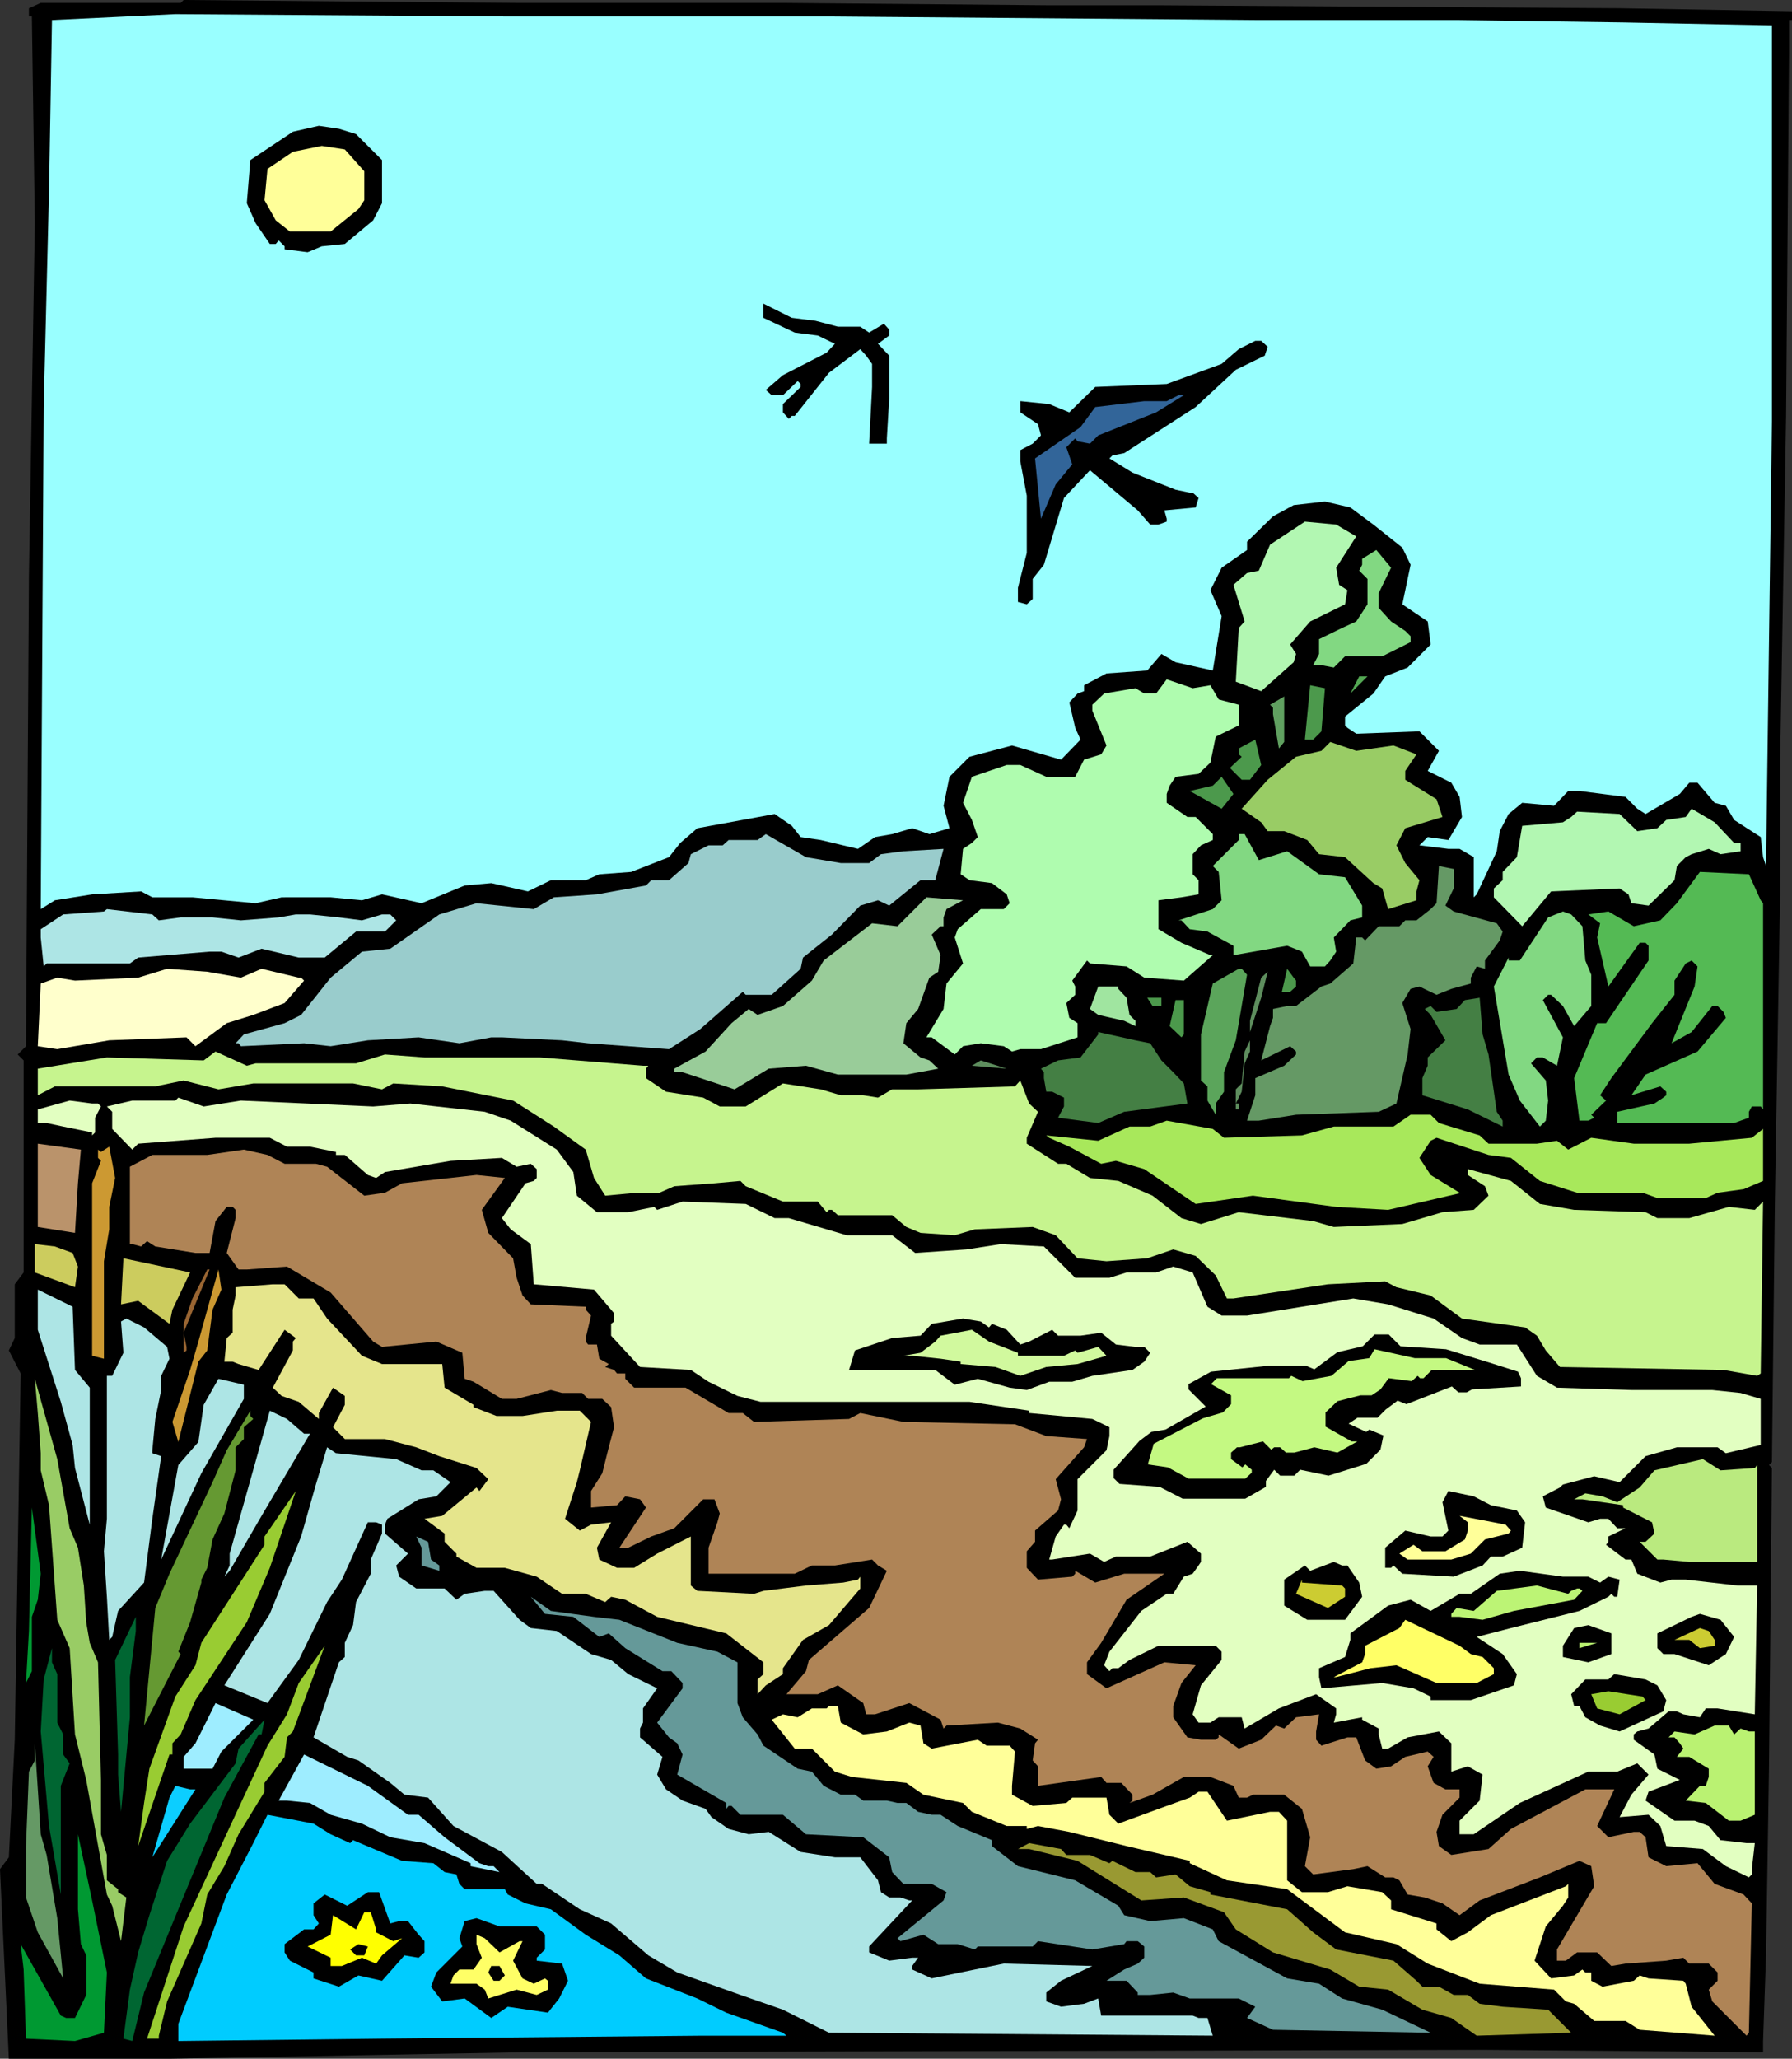 <?xml version="1.0" encoding="UTF-8" standalone="no"?>
<svg
   version="1.0"
   width="129.766mm"
   height="149.004mm"
   id="svg95"
   sodipodi:docname="Stream 16.wmf"
   xmlns:inkscape="http://www.inkscape.org/namespaces/inkscape"
   xmlns:sodipodi="http://sodipodi.sourceforge.net/DTD/sodipodi-0.dtd"
   xmlns="http://www.w3.org/2000/svg"
   xmlns:svg="http://www.w3.org/2000/svg">
  <rect width="100%" height="100%" fill="#333333" stroke="none"/>
  <sodipodi:namedview
     id="namedview95"
     pagecolor="#ffffff"
     bordercolor="#000000"
     borderopacity="0.25"
     inkscape:showpageshadow="2"
     inkscape:pageopacity="0.0"
     inkscape:pagecheckerboard="0"
     inkscape:deskcolor="#d1d1d1"
     inkscape:document-units="mm" />
  <defs
     id="defs1">
    <pattern
       id="WMFhbasepattern"
       patternUnits="userSpaceOnUse"
       width="6"
       height="6"
       x="0"
       y="0" />
  </defs>
  <path
     style="fill:#000000;fill-opacity:1;fill-rule:evenodd;stroke:none"
     d="m 186.809,0.808 h 27.472 l 72.882,0.646 h 30.704 L 443.268,2.262 490.455,3.07 V 5.494 h -0.808 v 8.565 l -0.808,99.705 -1.616,93.241 v 36.036 l -1.454,85.646 -0.808,71.264 -0.808,0.808 0.808,0.808 -0.808,82.253 -0.808,51.065 -0.808,23.432 v 3.07 l -76.114,-0.646 -262.6,0.646 -97.445,1.778 H 2.424 L 0,511.293 2.424,508.061 4.04,475.903 5.656,375.713 2.424,369.41 4.04,366.017 v -14.705 l 2.424,-3.232 V 290.066 L 4.848,288.45 7.11,286.188 7.918,157.719 9.534,61.084 8.726,4.525 H 7.918 V 2.262 L 11.15,0.808 H 49.45 L 50.258,0 141.4,0.808 Z"
     id="path1" />
  <path
     style="fill:#99ffff;fill-opacity:1;fill-rule:evenodd;stroke:none"
     d="M 227.694,4.525 343.561,5.494 h 55.106 l 45.571,0.646 40.723,0.808 V 115.219 l -1.616,121.682 -0.808,-2.424 -0.646,-5.494 -7.272,-4.686 -2.262,-3.878 -3.07,-0.808 -4.686,-5.494 h -2.262 l -2.586,3.07 -9.373,5.494 -2.262,-1.454 -3.232,-3.232 -12.605,-1.616 h -3.07 l -3.878,4.04 -8.726,-0.808 -3.717,3.07 -2.424,4.686 -0.808,5.494 -5.494,11.797 -0.808,0.808 v -10.989 l -3.878,-2.262 h -3.07 l -7.918,-0.97 2.262,-2.262 5.656,0.808 3.717,-6.302 -0.646,-5.494 -2.262,-3.878 -6.464,-3.232 3.07,-5.494 -5.333,-5.333 -17.291,0.646 -2.424,-1.616 -0.646,-0.646 v -2.424 l 7.757,-6.302 3.232,-4.686 6.141,-2.424 6.302,-6.302 -0.808,-6.302 -6.949,-4.686 2.262,-10.827 -2.262,-4.686 -7.918,-6.302 -6.302,-4.686 -6.949,-1.616 -8.565,0.97 -5.656,3.07 -7.11,6.949 v 2.262 l -6.949,4.848 -3.07,6.141 3.07,7.11 -2.424,14.867 -10.181,-2.262 -3.878,-2.262 -3.878,4.525 -11.15,0.808 -6.141,3.232 v 1.616 l -1.778,0.646 -2.262,2.424 1.616,6.949 1.454,3.232 -5.333,5.494 -13.413,-3.878 -11.635,3.07 -5.494,5.494 -1.616,7.918 1.616,6.141 -5.494,1.616 -4.686,-1.616 -5.494,1.616 -4.686,0.808 -4.686,3.232 -10.181,-2.424 -5.494,-0.808 -2.424,-3.07 -4.686,-3.232 -21.17,3.878 -4.686,4.04 -3.07,3.878 -10.342,4.04 -8.726,0.646 -3.717,1.616 h -9.534 l -6.302,3.07 -10.019,-2.262 -7.272,0.646 -11.797,4.848 -10.827,-2.424 -5.494,1.616 -8.565,-0.808 H 77.083 l -7.11,1.616 -17.291,-1.616 H 41.693 l -3.07,-1.616 -13.413,0.808 -10.181,1.616 -3.878,2.424 0.808,-137.357 1.454,-58.821 0.808,-47.025 33.774,-1.616 90.981,0.646 z"
     id="path2" />
  <path
     style="fill:#000000;fill-opacity:1;fill-rule:evenodd;stroke:none"
     d="m 97.445,36.682 7.11,7.11 v 11.797 l -2.424,4.686 -7.757,6.464 L 88.072,67.386 84.194,69.002 77.891,68.194 V 67.386 l -1.616,-1.616 -0.808,0.97 h -1.616 l -3.878,-5.656 -2.424,-5.494 0.97,-11.797 11.635,-7.757 7.11,-1.616 5.494,0.808 z"
     id="path3" />
  <path
     style="fill:#ffff99;fill-opacity:1;fill-rule:evenodd;stroke:none"
     d="m 99.707,46.863 v 7.918 l -1.616,2.424 -7.595,6.141 H 79.346 l -3.878,-3.07 -3.07,-5.494 0.808,-8.565 6.949,-4.686 7.918,-1.616 6.302,0.97 z"
     id="path4" />
  <path
     style="fill:#000000;fill-opacity:1;fill-rule:evenodd;stroke:none"
     d="m 223.169,87.747 6.141,1.616 h 6.141 l 2.424,1.616 4.04,-2.424 1.454,1.616 v 1.616 l -3.07,2.262 3.07,3.232 v 11.797 l -0.646,10.827 v 1.454 h -4.848 l 0.808,-15.513 v -6.302 l -1.616,-2.262 -1.616,-1.778 -8.565,6.464 -9.373,11.797 h -0.808 l -0.808,0.808 -1.616,-1.778 v -2.262 l 4.848,-4.686 v -0.808 l -0.808,-0.808 -4.04,3.878 h -3.07 l -1.616,-1.454 4.686,-4.04 11.958,-6.141 2.262,-2.424 -4.686,-2.262 -6.302,-0.808 -8.565,-4.04 v -3.878 l 7.757,3.878 z"
     id="path5" />
  <path
     style="fill:#000000;fill-opacity:1;fill-rule:evenodd;stroke:none"
     d="m 346.955,94.857 -0.808,2.424 -7.918,3.878 -10.989,10.181 -19.554,12.605 -3.232,0.646 -0.808,0.808 6.302,3.878 11.797,4.686 3.878,0.808 h 0.808 l 1.616,1.454 -0.808,2.586 -8.565,0.808 0.646,2.262 v 0.808 l -2.262,0.808 h -2.262 l -3.394,-3.878 -13.09,-10.989 -7.11,7.595 -5.494,18.26 -3.07,3.878 v 5.494 l -1.616,1.454 -2.424,-0.646 v -3.878 l 2.424,-9.534 v -15.675 l -1.778,-9.373 v -3.07 l 3.394,-1.778 2.262,-2.262 -0.808,-3.07 -4.848,-3.232 v -3.07 l 7.918,0.808 5.494,2.262 7.11,-6.949 19.554,-0.808 15.029,-5.494 4.686,-4.04 4.525,-2.262 h 1.616 z"
     id="path6" />
  <path
     style="fill:#326599;fill-opacity:1;fill-rule:evenodd;stroke:none"
     d="m 316.412,112.795 -15.837,6.302 -2.262,2.262 -3.394,-0.646 -0.646,-0.808 -2.424,2.424 1.616,4.686 -4.525,5.494 -4.04,9.373 -1.616,-16.483 12.443,-8.565 4.04,-5.494 13.413,-1.616 h 6.141 l 3.232,-1.616 h 1.454 z"
     id="path7" />
  <path
     style="fill:#b2f7b2;fill-opacity:1;fill-rule:evenodd;stroke:none"
     d="m 371.195,146.73 -5.494,8.565 0.808,4.686 2.262,1.454 -0.646,3.878 -9.534,4.686 -5.494,6.302 1.616,2.586 -0.646,2.262 -8.888,7.918 -6.949,-2.586 0.808,-14.705 1.616,-1.778 -3.07,-10.019 3.717,-3.232 3.232,-0.646 3.07,-7.11 9.534,-6.302 8.565,0.808 z"
     id="path8" />
  <path
     style="fill:#82d882;fill-opacity:1;fill-rule:evenodd;stroke:none"
     d="m 377.336,162.243 v 4.04 l 3.394,3.717 3.878,2.586 1.454,1.454 v 1.616 l -7.757,3.878 h -10.181 l -3.07,3.07 -3.394,-0.646 h -2.262 l 1.616,-3.07 v -4.04 l 6.302,-3.07 3.878,-1.778 3.07,-4.686 v -6.949 l -2.262,-2.262 0.808,-1.616 v -1.616 l 3.878,-2.424 4.04,4.848 z"
     id="path9" />
  <path
     style="fill:#54a854;fill-opacity:1;fill-rule:evenodd;stroke:none"
     d="m 369.579,189.715 2.424,-4.686 h 2.262 z"
     id="path10" />
  <path
     style="fill:#affcaf;fill-opacity:1;fill-rule:evenodd;stroke:none"
     d="m 331.28,187.452 2.262,3.878 5.494,1.454 v 5.656 l -6.302,3.07 -1.454,7.11 -3.232,3.07 -6.302,0.808 -1.616,2.424 -0.808,2.262 v 2.424 l 5.656,3.878 h 2.262 l 4.686,4.686 v 1.616 l -3.232,1.454 -2.262,2.424 v 5.494 l 1.616,1.616 v 3.878 l -4.686,0.808 -6.302,0.808 v 7.918 l 6.302,3.717 7.918,3.394 h 0.646 l -7.918,6.949 -10.827,-0.808 -4.848,-3.07 -10.019,-0.808 -0.808,-0.808 -4.04,5.494 0.808,1.616 v 2.262 l -2.424,2.262 0.808,4.04 2.262,1.454 v 3.878 l -10.019,3.232 h -5.656 l -2.262,0.646 -2.262,-1.454 -6.302,-0.808 -4.848,0.808 -2.262,2.262 -6.302,-4.686 h -1.454 l 4.686,-7.757 0.808,-6.949 4.525,-5.494 -2.262,-7.11 0.808,-2.262 6.302,-5.494 h 6.302 l 1.616,-1.616 -0.808,-2.424 -4.04,-3.07 -6.141,-0.808 -2.424,-1.616 0.646,-6.949 2.424,-1.616 1.616,-1.616 -1.616,-4.686 -2.424,-4.686 2.424,-7.11 9.534,-3.232 h 3.717 l 7.11,3.232 h 7.918 l 2.424,-4.686 4.686,-1.454 1.454,-2.424 -3.878,-9.534 v -1.616 l 3.232,-3.07 8.565,-1.454 2.424,1.454 h 3.232 l 2.909,-3.878 7.11,2.424 z"
     id="path11" />
  <path
     style="fill:#4c994c;fill-opacity:1;fill-rule:evenodd;stroke:none"
     d="m 361.66,200.057 -2.262,2.262 h -2.262 l 1.454,-14.867 4.04,0.808 z"
     id="path12" />
  <path
     style="fill:#60a060;fill-opacity:1;fill-rule:evenodd;stroke:none"
     d="m 350.025,204.743 -1.616,-9.373 v -1.778 l -0.808,-0.808 3.878,-2.262 v 12.443 z"
     id="path13" />
  <path
     style="fill:#4c994c;fill-opacity:1;fill-rule:evenodd;stroke:none"
     d="m 342.107,213.308 h -2.262 l -3.232,-3.232 3.232,-3.07 -0.808,-0.646 v -1.616 l 4.525,-2.424 1.616,6.949 z"
     id="path14" />
  <path
     style="fill:#99cc65;fill-opacity:1;fill-rule:evenodd;stroke:none"
     d="m 381.376,203.935 6.302,2.424 -3.07,4.525 v 2.424 l 8.565,5.333 1.616,4.848 -10.181,3.07 -2.424,4.686 2.424,4.848 3.878,4.686 -0.808,3.07 v 2.424 l -7.757,2.424 -1.616,-5.656 -2.424,-1.454 -7.757,-7.11 -7.11,-0.808 -3.232,-3.878 -6.302,-2.424 h -4.525 l -1.778,-2.424 -5.333,-3.717 7.11,-7.918 7.757,-6.302 6.949,-1.616 2.424,-2.424 7.11,2.424 z"
     id="path15" />
  <path
     style="fill:#4c994c;fill-opacity:1;fill-rule:evenodd;stroke:none"
     d="m 334.35,221.226 -8.726,-4.848 6.302,-1.454 2.424,-2.424 3.232,4.686 z"
     id="path16" />
  <path
     style="fill:#b2f7b2;fill-opacity:1;fill-rule:evenodd;stroke:none"
     d="m 474.619,230.599 h 1.778 v 2.262 l -5.494,0.808 -3.232,-1.454 -4.686,1.454 -1.616,0.808 -2.424,2.424 -0.646,3.878 -7.11,6.949 -4.686,-0.646 -0.808,-2.424 -2.424,-1.616 -18.746,0.808 -7.918,9.534 -7.757,-7.918 v -2.424 l 2.424,-2.262 V 238.517 l 3.878,-4.04 1.454,-8.565 11.15,-0.97 2.262,-1.454 1.616,-1.454 11.635,0.646 4.848,4.686 5.494,-0.808 2.424,-2.262 5.333,-0.808 1.616,-2.262 6.302,3.717 z"
     id="path17" />
  <path
     style="fill:#99cccc;fill-opacity:1;fill-rule:evenodd;stroke:none"
     d="m 230.118,236.093 h 7.757 l 3.232,-2.424 6.141,-0.808 10.989,-0.646 -2.262,8.565 h -4.04 l -8.565,6.949 -3.07,-1.454 -4.848,1.454 -7.757,7.918 -7.918,6.302 -0.646,3.07 -7.918,7.11 h -7.11 l -0.808,-0.808 -11.635,10.181 -8.565,5.494 -22.139,-1.616 -7.11,-0.808 -16.483,-0.808 h -2.909 l -8.726,1.616 -11.15,-1.616 -13.898,0.808 -10.181,1.616 -7.272,-0.808 -17.291,0.808 -0.646,-0.808 h -0.808 l 2.262,-2.424 11.15,-3.07 4.525,-2.262 8.08,-10.181 8.565,-7.11 7.757,-0.808 13.413,-9.373 10.181,-3.07 15.675,1.616 5.494,-3.232 11.797,-0.808 13.413,-2.424 1.454,-1.454 h 4.848 l 5.333,-4.686 0.646,-2.424 4.848,-2.424 h 3.878 l 1.616,-1.454 h 7.918 l 2.262,-1.616 10.989,6.302 z"
     id="path18" />
  <path
     style="fill:#82d882;fill-opacity:1;fill-rule:evenodd;stroke:none"
     d="m 344.531,235.285 7.757,-2.424 8.726,6.302 7.11,0.808 4.686,7.757 v 3.232 l -3.232,0.808 -4.525,4.686 0.646,3.878 -1.616,2.424 -1.454,1.616 h -4.04 l -2.262,-4.04 -4.04,-1.616 -14.706,2.586 v -2.586 l -7.11,-3.878 -4.848,-0.646 -2.262,-2.424 h -0.808 l 9.373,-3.07 2.424,-2.424 -0.808,-7.757 -1.616,-1.616 7.11,-7.11 v -1.616 h 1.616 z"
     id="path19" />
  <path
     style="fill:#659965;fill-opacity:1;fill-rule:evenodd;stroke:none"
     d="m 397.859,243.042 -2.262,4.686 2.262,1.616 11.797,3.232 1.616,2.262 -0.808,2.424 -4.04,5.494 v 2.262 l -2.262,-0.646 -1.616,3.07 v 1.616 l -5.333,1.454 -4.04,1.616 -4.686,-2.262 -2.424,0.646 -2.262,3.878 2.262,7.11 -0.808,6.949 -3.07,13.413 -4.848,2.262 -22.624,0.808 -10.181,1.616 h -3.232 l 2.262,-6.949 v -4.686 l 7.918,-3.394 3.232,-3.07 v -0.808 l -1.616,-1.454 -7.918,3.878 2.424,-9.373 0.808,-2.262 v -2.424 l 3.878,-0.808 h 2.424 l 6.949,-5.333 2.424,-0.808 6.302,-5.494 0.808,-7.11 h 1.616 l 0.808,0.808 3.717,-3.878 h 5.656 l 1.616,-1.616 h 3.07 l 3.878,-3.07 1.616,-1.616 0.646,-10.181 4.04,0.808 z"
     id="path20" />
  <path
     style="fill:#54ba54;fill-opacity:1;fill-rule:evenodd;stroke:none"
     d="m 481.891,246.274 0.646,0.808 v 56.397 l -0.646,-0.808 h -2.424 l -0.808,1.454 v 1.616 l -4.04,1.454 H 442.622 v -3.07 l 10.181,-2.262 2.424,-1.616 0.808,-0.646 v -0.97 l -1.616,-1.454 -7.918,2.424 3.878,-5.656 14.221,-6.302 7.757,-9.211 -0.646,-1.616 -1.616,-1.616 h -1.454 l -5.656,7.11 -5.494,3.07 6.302,-15.513 0.808,-5.494 -1.616,-1.616 -1.616,0.808 -3.07,4.686 v 3.878 l -6.141,7.757 -11.15,15.029 -3.07,4.686 1.616,1.454 -4.04,3.878 0.808,0.808 -1.616,0.808 h -2.424 l -1.454,-11.635 6.302,-15.029 h 2.424 l 11.635,-17.129 v -4.04 l -0.808,-0.808 h -1.616 l -8.565,11.958 -3.07,-13.413 0.808,-3.878 -3.232,-2.424 5.494,-0.808 6.949,4.04 7.272,-1.616 4.525,-4.686 6.302,-8.565 13.413,0.646 z"
     id="path21" />
  <path
     style="fill:#99cc99;fill-opacity:1;fill-rule:evenodd;stroke:none"
     d="m 259.045,248.698 -0.808,2.262 v 2.424 h -0.808 l -2.424,2.262 2.424,5.656 -0.646,4.525 -2.424,1.616 -3.07,8.565 -3.232,3.878 -0.808,5.494 4.686,3.878 2.424,0.808 2.424,2.262 -8.726,1.616 h -18.746 l -8.726,-2.424 -10.181,0.808 -9.373,5.656 -14.221,-4.686 h -2.262 v -0.97 l 8.565,-4.686 7.11,-7.757 4.686,-3.878 2.424,1.616 6.949,-2.424 7.918,-6.949 3.232,-5.494 13.251,-10.181 6.949,0.808 7.918,-7.918 10.019,0.808 z"
     id="path22" />
  <path
     style="fill:#ade5e5;fill-opacity:1;fill-rule:evenodd;stroke:none"
     d="m 43.47,251.768 5.979,-0.808 h 8.726 l 7.757,0.808 10.342,-0.808 4.686,-0.808 h 3.878 l 7.918,0.808 6.302,0.808 5.494,-1.616 h 2.262 l 1.616,1.616 -3.07,3.07 h -7.918 l -8.565,7.11 h -7.11 l -10.181,-2.424 -6.302,2.424 -4.686,-1.616 h -3.232 l -19.554,1.616 -2.262,1.616 H 12.766 l -0.808,0.808 -0.808,-7.918 v -2.262 l 6.141,-4.04 11.15,-0.808 0.808,-0.646 12.443,1.454 z"
     id="path23" />
  <path
     style="fill:#82d882;fill-opacity:1;fill-rule:evenodd;stroke:none"
     d="m 433.088,253.384 0.808,9.373 1.616,3.878 v 8.565 l -4.686,5.494 -3.07,-5.494 -3.232,-3.07 h -0.808 l -1.454,1.454 5.494,10.181 -1.616,7.757 -3.878,-2.262 h -1.616 l -1.616,1.616 4.04,4.686 0.646,5.494 -0.646,5.494 -1.616,1.616 -5.494,-7.11 -3.07,-7.11 -4.04,-24.078 4.04,-7.918 v 0.808 h 3.07 l 7.757,-11.797 4.04,-1.616 2.262,0.808 z"
     id="path24" />
  <path
     style="fill:#ffffcc;fill-opacity:1;fill-rule:evenodd;stroke:none"
     d="m 65.933,267.443 5.656,-2.424 10.181,2.424 h 0.646 l 0.808,0.808 -5.333,6.141 -8.565,3.232 -7.272,2.262 -8.565,6.302 -2.424,-2.424 -21.17,0.808 -14.221,2.424 -5.333,-0.808 0.808,-17.129 4.525,-1.616 4.848,0.808 17.291,-0.808 7.918,-2.424 10.989,0.808 z"
     id="path25" />
  <path
     style="fill:#5ba55b;fill-opacity:1;fill-rule:evenodd;stroke:none"
     d="m 341.299,266.635 -3.07,17.937 -3.232,8.726 v 5.333 l -2.262,3.232 v 3.07 l -2.262,-3.878 v -3.878 l -1.778,-1.616 v -12.605 l 3.232,-13.897 7.11,-4.04 h 0.808 z"
     id="path26" />
  <path
     style="fill:#4c994c;fill-opacity:1;fill-rule:evenodd;stroke:none"
     d="m 354.712,268.251 v 1.616 l -1.616,1.454 h -2.262 l 1.454,-6.302 1.778,2.424 z"
     id="path27" />
  <path
     style="fill:#5e8e5e;fill-opacity:1;fill-rule:evenodd;stroke:none"
     d="m 342.107,282.31 v 5.333 l -1.454,3.232 -0.808,7.757 -1.616,3.232 h 0.808 v 1.616 h -0.808 v -5.494 l 1.616,-1.616 0.808,-8.726 1.454,-3.07 v -5.333 l 3.07,-11.797 1.778,-1.616 -1.778,7.11 z"
     id="path28" />
  <path
     style="fill:#a0e5a0;fill-opacity:1;fill-rule:evenodd;stroke:none"
     d="m 306.07,270.513 2.262,2.424 0.808,4.686 1.616,1.616 v 1.454 l -3.07,-1.454 -7.11,-1.616 -2.262,-1.616 2.262,-6.141 h 5.494 z"
     id="path29" />
  <path
     style="fill:#4c994c;fill-opacity:1;fill-rule:evenodd;stroke:none"
     d="m 317.867,275.199 h -2.424 l -1.454,-2.262 h 3.878 z"
     id="path30" />
  <path
     style="fill:#447f44;fill-opacity:1;fill-rule:evenodd;stroke:none"
     d="m 407.393,288.45 2.262,15.675 1.616,2.424 v 1.616 l -9.534,-4.686 -12.443,-3.878 v -4.686 l 1.454,-3.394 v -2.262 l 4.848,-4.686 -4.04,-6.949 -1.616,-1.616 1.616,-0.808 1.616,1.616 5.494,-0.808 2.262,-2.424 4.04,-0.646 0.808,10.019 z"
     id="path31" />
  <path
     style="fill:#4c994c;fill-opacity:1;fill-rule:evenodd;stroke:none"
     d="m 324.008,282.956 -0.646,0.808 -3.232,-3.07 1.616,-7.11 h 2.262 z"
     id="path32" />
  <path
     style="fill:#447f44;fill-opacity:1;fill-rule:evenodd;stroke:none"
     d="m 314.796,285.38 3.07,4.686 3.232,3.232 2.909,3.07 0.97,5.494 -17.291,2.262 -7.11,3.07 -10.989,-1.454 1.616,-3.07 V 300.247 l -3.232,-1.616 h -1.616 l -0.646,-3.717 v -1.616 l -0.808,-0.97 4.686,-2.262 6.141,-0.808 4.848,-6.302 v -0.646 l 10.181,2.262 z"
     id="path33" />
  <path
     style="fill:#c6f48e;fill-opacity:1;fill-rule:evenodd;stroke:none"
     d="M 69.973,290.874 H 97.445 l 7.918,-2.424 10.827,0.808 h 31.512 l 28.28,2.262 h 1.454 l -0.646,0.808 v 2.586 l 5.494,3.717 10.181,1.616 4.525,2.424 h 7.11 l 10.181,-6.302 10.342,1.616 5.494,1.616 h 6.141 l 4.04,0.646 3.878,-2.262 h 7.11 l 26.502,-0.808 1.454,-1.616 2.424,6.302 2.424,2.262 -3.07,7.11 v 1.616 l 8.565,5.494 h 2.262 l 6.464,3.878 7.757,0.808 9.373,4.04 7.918,6.141 5.333,1.616 10.342,-3.232 20.362,2.424 5.656,1.616 18.746,-0.808 10.989,-3.232 8.565,-0.646 4.04,-3.878 -0.97,-2.586 -4.686,-3.07 v -1.616 l 11.797,3.232 7.918,6.302 9.373,1.616 19.554,0.646 3.232,1.616 h 8.726 l 10.827,-3.07 7.11,0.808 2.262,-2.262 -0.646,47.025 -0.97,0.646 -9.211,-1.616 -44.763,-0.808 -3.878,-4.525 -2.424,-4.04 -3.232,-2.262 -17.291,-2.424 -8.565,-6.302 -9.373,-2.262 -3.07,-1.616 -15.675,0.808 -25.856,3.878 h -1.778 l -3.07,-6.302 -5.494,-5.333 -6.141,-1.778 -7.11,2.424 -11.15,0.808 -7.918,-0.808 -5.979,-6.302 -6.302,-2.262 -15.837,0.646 -5.494,1.616 -9.373,-0.646 -3.878,-1.616 -3.878,-3.232 h -14.867 l -1.616,-1.454 h -0.808 l -0.646,0.646 -2.424,-2.909 h -9.534 l -10.181,-4.202 -1.454,-1.454 -7.11,0.646 -10.989,0.808 -4.04,1.778 h -6.141 l -8.726,0.808 -3.07,-4.848 -2.262,-7.757 -8.726,-6.302 -11.15,-7.11 -19.392,-3.878 -13.413,-0.808 -3.07,1.616 -7.918,-1.616 H 69.326 l -9.534,1.616 -9.534,-2.424 -7.757,1.616 H 15.029 l -4.686,2.424 v -7.272 l 18.907,-3.07 26.502,0.808 3.232,-2.424 8.565,3.878 z"
     id="path34" />
  <path
     style="fill:#5e8e5e;fill-opacity:1;fill-rule:evenodd;stroke:none"
     d="m 265.993,291.521 2.424,-1.454 7.11,2.262 z"
     id="path35" />
  <path
     style="fill:#e2ffc1;fill-opacity:1;fill-rule:evenodd;stroke:none"
     d="m 65.933,301.055 36.198,1.616 10.181,-0.808 20.362,2.262 7.11,2.424 12.605,7.918 4.525,6.141 0.97,6.464 5.494,4.525 h 8.565 l 7.11,-1.454 0.808,0.808 6.949,-2.262 17.291,0.646 7.918,3.878 h 3.878 l 15.837,4.686 h 12.443 l 6.302,4.848 14.059,-0.97 9.373,-1.454 11.797,0.646 8.565,8.565 h 9.373 l 4.686,-1.454 h 8.08 l 4.686,-1.616 5.333,1.616 4.04,9.373 3.878,2.424 h 6.949 l 29.088,-4.686 9.534,1.616 12.443,3.878 7.757,5.333 4.848,1.778 h 10.181 l 5.494,8.565 5.494,3.232 20.362,0.646 h 22.139 l 7.757,0.808 5.494,1.616 v 12.605 l -9.534,2.262 -2.262,-1.616 h -11.15 l -8.565,2.424 -5.494,5.494 -1.616,1.616 -6.949,-1.616 -8.565,2.262 -0.808,0.808 -4.686,2.424 0.808,3.07 11.635,4.04 3.232,-0.97 h 2.262 l 2.424,2.586 h 2.262 l -4.686,2.262 v 1.454 l -0.646,0.808 5.333,4.04 h 1.616 l 1.616,3.878 6.302,2.424 3.07,-0.808 h 3.878 l 14.221,1.616 h 5.333 l -0.646,35.228 -10.181,-1.616 h -3.232 l -1.616,2.424 -4.525,-0.808 -1.778,-0.808 h -2.262 l -5.494,4.686 -3.07,0.808 -0.97,0.808 v 1.454 l 5.656,4.04 0.808,3.878 6.141,3.07 -8.565,3.232 -0.808,2.424 7.918,5.494 h 5.494 l 3.878,1.454 3.232,3.878 7.11,0.808 h 2.262 l -0.808,7.11 v 1.454 l -0.808,0.808 -6.302,-3.07 -6.302,-4.686 -10.019,-0.808 -1.616,-5.494 -3.232,-3.07 -7.918,0.646 3.232,-6.141 4.686,-5.494 -3.07,-3.07 -5.494,2.262 h -7.918 l -18.746,8.565 -12.605,8.565 h -3.878 v -3.717 l 5.494,-5.494 0.808,-7.11 -4.04,-2.262 -4.525,1.454 v -7.757 l -3.394,-3.232 -8.565,1.616 -5.333,3.07 h -1.616 l -0.97,-3.878 v -1.616 l -4.525,-2.424 v -0.646 l -7.757,1.454 0.646,-2.262 v -1.616 l -5.494,-3.878 -10.181,3.878 -9.373,5.494 -0.808,-3.07 h -6.302 l -2.262,1.454 h -3.232 l -1.616,-2.262 2.262,-7.918 5.656,-6.949 v -2.262 l -1.616,-1.616 h -15.675 l -7.918,3.878 -3.07,2.262 h -1.616 l -0.808,0.808 -1.454,-1.616 1.454,-3.717 8.726,-11.15 6.949,-4.686 h 1.778 l 2.909,-4.686 2.424,-0.808 1.616,-2.262 0.646,-0.97 v -2.262 l -3.717,-3.232 -10.181,4.04 h -9.373 l -3.232,1.454 -3.878,-2.262 -10.342,1.616 h -0.808 l 1.778,-6.302 2.262,-3.232 h 0.646 l 0.808,0.97 2.262,-4.848 v -8.565 l 7.918,-7.918 0.808,-3.878 v -2.424 l -4.686,-2.262 -17.291,-1.616 v -0.646 L 265.347,383.469 h -57.206 l -6.302,-1.616 -7.918,-3.878 -4.848,-3.232 -13.898,-0.808 -7.918,-8.565 v -3.232 l 0.808,-0.646 v -2.262 l -5.494,-6.464 -16.483,-1.454 -0.808,-10.989 -5.494,-4.04 -2.424,-3.07 6.464,-9.534 2.262,-0.646 0.808,-0.808 v -2.424 l -1.616,-1.454 -3.878,0.808 -4.04,-2.424 -14.059,0.808 -17.938,3.07 -2.424,1.616 -2.262,-0.808 -6.302,-5.494 h -2.424 v -0.808 l -7.11,-1.454 h -6.302 l -4.686,-2.424 H 58.984 l -21.17,1.616 -1.616,1.616 -5.494,-5.656 v -4.686 l -1.454,-1.454 6.949,-1.616 h 11.797 l 0.808,-0.808 6.949,2.424 z"
     id="path36" />
  <path
     style="fill:#e2ffc1;fill-opacity:1;fill-rule:evenodd;stroke:none"
     d="m 26.826,301.863 0.808,0.808 -1.616,3.07 v 4.04 l -0.808,0.808 v -0.808 l -7.918,-1.616 -4.525,-0.97 h -2.424 v -3.717 l 8.726,-2.424 6.141,0.808 z"
     id="path37" />
  <path
     style="fill:#a8e85b;fill-opacity:1;fill-rule:evenodd;stroke:none"
     d="m 393.819,307.196 11.15,3.394 2.424,2.262 h 13.251 l 5.494,-0.808 3.07,2.424 6.302,-3.232 11.635,1.616 h 15.19 l 17.13,-1.616 3.07,-2.424 v 14.221 l -5.333,2.262 -7.11,0.97 -3.232,1.454 h -13.251 l -4.04,-1.454 h -17.938 l -10.181,-3.232 -7.918,-6.302 -6.141,-0.808 -14.221,-4.686 -1.616,0.808 -3.07,4.686 3.07,4.686 7.918,4.848 h 0.646 l -20.2,4.686 -14.221,-0.808 -22.786,-3.07 -15.675,2.262 -14.059,-9.534 -7.757,-2.262 -4.04,0.808 -8.726,-4.686 -5.494,-2.424 -0.808,-0.646 14.221,1.454 8.565,-3.878 h 5.656 l 4.525,-1.616 12.605,2.262 3.07,2.424 21.331,-0.646 8.726,-2.424 h 16.322 l 4.686,-3.232 h 5.494 z"
     id="path38" />
  <path
     style="fill:#ba936b;fill-opacity:1;fill-rule:evenodd;stroke:none"
     d="m 21.331,323.679 -0.808,13.574 -10.181,-1.616 v -22.785 l 11.797,1.616 z"
     id="path39" />
  <path
     style="fill:#cc9932;fill-opacity:1;fill-rule:evenodd;stroke:none"
     d="m 29.896,330.142 v 6.141 l -1.454,8.726 v 26.663 l -3.232,-0.808 v -47.186 l 2.424,-6.141 -0.808,-0.808 v -2.262 l 0.808,0.646 2.262,-1.454 1.616,8.565 z"
     id="path40" />
  <path
     style="fill:#af8456;fill-opacity:1;fill-rule:evenodd;stroke:none"
     d="m 77.891,318.346 h 8.565 l 3.07,0.808 10.181,7.918 5.656,-0.808 4.686,-2.586 20.362,-2.262 7.757,0.808 -6.302,8.726 1.778,6.302 6.787,6.949 0.97,5.333 1.616,4.848 2.262,2.424 15.029,0.646 v 0.808 l 1.454,1.616 -1.454,6.141 v 0.97 l 0.646,0.808 h 2.424 l 0.646,3.878 2.586,1.454 -0.97,0.808 2.424,0.808 0.808,0.97 h 2.262 v 1.454 l 2.424,2.424 h 14.059 l 11.797,6.949 h 3.878 l 3.07,2.424 26.018,-0.808 3.07,-1.616 11.797,2.424 30.542,0.646 8.565,3.232 11.15,0.808 -0.808,2.262 -7.757,8.726 1.454,5.494 -0.808,3.07 -6.302,5.494 v 3.07 l -2.262,2.586 v 4.525 l 3.07,3.232 9.373,-0.808 0.808,-0.808 v -0.808 l 5.494,3.232 7.918,-2.424 h 10.989 l -10.342,7.11 -6.949,11.797 -3.878,5.333 v 3.232 l 5.333,3.878 15.837,-7.11 8.565,0.808 -3.878,4.848 -2.262,6.302 v 3.07 l 3.878,5.494 3.717,0.646 h 4.04 l 0.808,-0.646 v -0.808 l 5.494,3.878 6.141,-2.424 4.04,-3.878 2.262,0.808 3.232,-3.07 6.302,-0.808 -0.808,4.686 v 2.262 l 1.454,1.616 7.11,-2.262 h 2.424 l 2.424,6.302 3.07,2.262 4.04,-0.646 3.878,-2.586 6.141,-1.454 1.616,1.454 -1.616,2.586 1.616,4.525 3.232,1.778 h 3.878 v 2.262 l -4.686,4.686 -1.616,4.686 0.646,3.878 3.394,2.424 10.181,-1.616 6.141,-5.494 20.362,-10.827 h 7.918 l -4.686,10.019 3.07,3.07 6.949,-1.454 h 1.616 l 1.616,1.454 0.808,5.494 4.848,2.424 8.565,-0.808 4.686,5.656 7.918,2.909 2.262,2.424 -0.808,35.39 -0.646,0.808 -9.373,-9.373 -0.97,-3.232 2.424,-2.424 v -2.262 l -2.424,-2.424 h -5.333 l -1.616,-1.616 -4.686,0.808 -11.15,0.808 -3.878,0.646 -3.878,-3.717 h -5.494 l -3.07,2.262 h -2.424 v -3.07 l 10.181,-17.291 -0.808,-5.494 -3.232,-1.454 -10.827,4.525 -16.483,6.302 -5.494,4.04 -4.686,-3.232 -4.848,-1.616 -4.686,-0.808 -2.262,-3.878 -1.616,-0.808 h -2.262 l -4.848,-3.07 -3.878,0.808 -10.989,1.454 -2.262,-2.262 1.454,-7.918 -2.262,-7.757 -4.848,-3.878 h -8.565 l -1.616,0.808 h -2.262 l -1.454,-3.232 -6.302,-2.424 h -7.272 l -8.565,4.848 -6.302,2.262 0.808,-0.646 v -1.616 l -3.07,-3.232 h -4.04 l -1.454,-1.616 -17.291,2.424 v -5.333 l -1.454,-1.616 0.646,-4.686 0.808,-0.97 -4.848,-3.07 -6.141,-1.616 -14.059,0.808 -0.808,0.808 -0.808,-2.424 -8.565,-4.525 -9.373,3.07 h -2.424 l -0.808,-3.07 -6.949,-4.848 -5.494,2.424 h -8.565 l 5.333,-6.302 0.808,-3.07 16.483,-14.221 4.848,-10.181 -2.424,-1.454 -1.616,-1.616 -10.181,1.616 h -6.302 l -4.686,2.262 h -23.594 v -7.11 l 2.424,-6.949 0.646,-2.424 -1.454,-3.878 h -3.07 l -7.918,7.918 -6.302,2.262 -6.302,3.07 h -2.424 l 7.272,-10.989 -1.616,-2.262 -4.04,-0.808 -2.262,2.424 -7.11,0.646 v -4.525 l 3.07,-4.848 1.778,-7.11 1.454,-5.494 -0.808,-5.494 -2.424,-2.262 h -3.878 l -1.616,-1.616 h -5.494 l -3.07,-0.808 -9.373,2.424 h -4.04 l -7.757,-4.686 -2.424,-0.808 -0.646,-7.11 -7.11,-3.07 -14.867,1.454 -2.424,-1.454 -11.635,-13.413 -11.958,-7.11 -10.989,0.808 h -2.262 l -3.232,-4.525 2.424,-9.534 v -2.262 l -0.808,-0.808 H 62.054 l -3.07,3.878 -1.616,8.726 H 53.49 l -10.989,-1.778 -2.262,-1.454 -1.616,1.454 -2.424,-0.646 H 35.552 v -21.169 l 6.141,-3.232 h 15.029 l 10.019,-1.454 6.464,1.454 z"
     id="path41" />
  <path
     style="fill:#ffffff;fill-opacity:1;fill-rule:evenodd;stroke:none"
     d="m 396.404,318.346 3.07,1.454 z"
     id="path42" />
  <path
     style="fill:#cccc5e;fill-opacity:1;fill-rule:evenodd;stroke:none"
     d="m 19.877,342.747 1.454,3.717 -0.808,5.656 -10.989,-4.04 v -7.757 l 5.494,0.646 z"
     id="path43" />
  <path
     style="fill:#cccc5e;fill-opacity:1;fill-rule:evenodd;stroke:none"
     d="m 47.187,358.26 -0.808,3.878 -8.565,-6.302 -4.686,0.97 0.646,-12.605 18.261,3.878 z"
     id="path44" />
  <path
     style="fill:#996532;fill-opacity:1;fill-rule:evenodd;stroke:none"
     d="m 50.258,364.563 0.808,3.878 v 0.97 l -0.808,0.646 v -7.918 l 2.424,-6.949 4.04,-7.918 h 0.646 z"
     id="path45" />
  <path
     style="fill:#cc9932;fill-opacity:1;fill-rule:evenodd;stroke:none"
     d="m 58.176,358.26 -1.454,11.15 -2.424,3.07 -5.494,21.977 -1.616,-5.494 4.848,-14.221 2.262,-7.757 5.494,-19.715 0.808,5.494 z"
     id="path46" />
  <path
     style="fill:#e5e58c;fill-opacity:1;fill-rule:evenodd;stroke:none"
     d="m 81.77,355.19 h 4.04 l 3.717,5.494 9.534,10.181 5.494,2.262 h 16.483 l 0.646,6.464 7.918,4.686 v 0.646 l 6.302,2.424 h 7.11 l 9.373,-1.454 h 6.302 l 3.07,3.07 -3.07,13.251 -0.808,3.232 -3.232,10.019 4.04,3.232 3.07,-1.616 5.494,-0.646 -3.878,6.949 0.646,3.232 4.848,2.262 h 4.686 l 6.302,-3.878 9.211,-4.686 v 13.413 l 1.778,1.454 15.514,0.808 2.586,-0.808 11.635,-1.454 10.181,-0.808 4.04,-0.808 0.646,-0.808 v 3.232 l -8.565,10.019 -7.11,4.04 -5.494,7.757 v 1.616 l -4.686,3.07 -2.262,2.424 v -4.04 l 1.616,-1.454 v -3.232 l -10.181,-7.918 -18.907,-4.525 -8.726,-4.686 -3.878,-0.808 -1.616,1.454 -5.333,-2.262 h -6.464 l -6.949,-4.686 -8.726,-2.424 h -7.757 l -5.494,-3.07 v -0.808 l -3.232,-3.232 v -2.262 l -5.494,-4.04 4.848,-0.808 9.373,-7.757 0.808,0.97 2.424,-3.232 -3.232,-3.07 -10.181,-3.232 -6.302,-2.424 -8.565,-2.262 H 94.374 l -3.232,-3.232 3.232,-6.141 v -2.424 l -3.232,-2.262 -3.878,6.949 v 1.616 l -5.494,-4.686 -4.686,-1.616 -2.424,-2.262 5.494,-10.181 v -2.424 l 0.808,-0.97 -3.07,-2.262 -7.11,10.989 -5.494,-1.616 -1.616,-0.646 h -2.262 l 0.646,-6.464 1.616,-1.454 v -6.302 l 0.808,-3.878 v -2.262 l 10.181,-0.808 h 3.232 z"
     id="path47" />
  <path
     style="fill:#ade5e5;fill-opacity:1;fill-rule:evenodd;stroke:none"
     d="m 20.523,374.743 4.04,4.848 v 37.49 l -4.04,-15.513 -0.646,-6.302 -3.232,-11.797 -6.302,-19.715 v -10.989 l 9.534,4.686 z"
     id="path48" />
  <path
     style="fill:#ade5e5;fill-opacity:1;fill-rule:evenodd;stroke:none"
     d="m 45.733,368.441 0.646,3.232 -2.262,4.686 v 3.878 l -1.616,7.918 -0.808,8.565 v 0.808 l 2.424,0.808 -2.424,17.129 -2.262,17.452 -7.11,7.757 -1.616,7.11 -0.808,0.808 -0.646,-11.797 -0.808,-12.443 0.808,-8.888 v -39.106 h 1.454 l 3.07,-6.302 -0.646,-8.565 1.454,-0.808 4.848,2.424 z"
     id="path49" />
  <path
     style="fill:#000000;fill-opacity:1;fill-rule:evenodd;stroke:none"
     d="m 270.68,363.108 0.808,-0.97 4.04,1.616 3.717,4.04 2.424,-0.808 6.302,-3.232 1.616,1.616 h 6.141 l 5.656,-0.808 4.04,3.232 5.333,0.646 h 2.424 l 1.616,1.616 -1.616,2.424 -3.232,2.262 -10.989,1.616 -5.494,1.616 h -6.302 l -6.141,2.262 -4.686,-0.646 -8.726,-2.424 -6.302,1.616 -5.333,-4.04 h -23.594 l 1.616,-5.333 10.181,-3.394 7.757,-0.646 3.07,-3.232 8.565,-1.454 4.848,0.808 z"
     id="path50" />
  <path
     style="fill:#d1f99e;fill-opacity:1;fill-rule:evenodd;stroke:none"
     d="m 278.598,370.057 v 0.808 h 12.605 l 3.07,-1.454 0.646,0.646 5.656,-1.616 2.262,2.424 -7.918,2.262 -8.565,0.808 -7.11,2.424 -6.787,-2.424 -9.534,-0.808 v -0.646 l -5.494,-0.808 -7.757,-0.808 h -2.424 l 4.686,-0.808 4.04,-3.07 1.454,-1.616 8.565,-1.616 4.686,3.232 z"
     id="path51" />
  <path
     style="fill:#000000;fill-opacity:1;fill-rule:evenodd;stroke:none"
     d="m 383.315,368.279 12.443,0.808 12.605,3.878 7.11,2.262 0.808,1.778 v 2.262 l -13.413,0.808 -1.454,0.808 h -2.262 l -1.778,-1.616 -12.443,4.848 -2.424,-0.97 -3.232,2.424 -2.262,2.262 h -5.494 l -2.424,1.616 4.848,2.262 0.808,-0.646 3.878,1.616 -0.808,3.878 -3.878,3.878 -10.342,3.232 -7.757,-1.616 -1.616,1.616 h -3.878 l -1.616,-1.616 -2.262,3.07 v 1.616 l -5.656,3.232 h -17.13 l -6.302,-3.232 -10.989,-0.808 -1.616,-1.616 v -2.262 l 7.11,-7.918 3.232,-2.424 3.878,-0.646 10.989,-6.302 -4.686,-4.686 v -1.454 l 6.141,-3.394 15.675,-1.616 h 10.342 l 2.262,0.97 6.302,-4.686 6.949,-1.616 3.232,-3.232 h 3.878 z"
     id="path52" />
  <path
     style="fill:#99cc65;fill-opacity:1;fill-rule:evenodd;stroke:none"
     d="m 19.069,418.051 2.262,5.333 1.616,10.342 0.646,10.019 0.97,5.656 2.262,5.333 0.808,32.158 v 14.867 l 1.616,5.656 v 6.949 l 3.07,2.424 0.808,-0.808 -0.808,0.808 v 0.808 l 2.262,1.454 -1.454,11.958 -2.424,-9.696 -1.454,-3.07 -3.232,-17.937 -2.424,-13.413 -3.07,-12.443 -1.454,-23.593 -3.394,-7.757 -2.262,-31.35 -2.262,-9.534 v -4.686 l -0.808,-10.989 -0.808,-9.373 6.141,21.977 z"
     id="path53" />
  <path
     style="fill:#ade5e5;fill-opacity:1;fill-rule:evenodd;stroke:none"
     d="m 66.741,382.661 -11.635,20.361 -10.989,23.593 4.686,-25.855 5.494,-6.302 1.454,-10.181 4.04,-7.11 6.949,1.616 z"
     id="path54" />
  <path
     style="fill:#c4f982;fill-opacity:1;fill-rule:evenodd;stroke:none"
     d="m 395.758,371.511 7.918,3.232 h -11.797 l -2.262,2.262 h -0.97 l -0.646,-0.646 -1.616,1.454 -6.302,-0.808 -2.262,3.07 -2.424,1.616 h -3.07 l -6.302,1.616 -3.232,3.07 v 3.878 l 7.11,4.04 h 1.616 l -5.494,3.07 -6.302,-1.454 -5.494,1.454 h -2.262 l -1.616,-1.454 h -1.616 l -0.808,0.646 -2.262,-2.262 -6.302,1.616 h -0.808 l -1.616,1.454 v 1.778 l 3.07,2.262 0.808,-0.808 1.778,1.454 v 0.808 l -1.778,1.616 h -15.514 l -5.656,-3.07 -5.494,-0.808 1.616,-5.656 13.413,-6.949 5.494,-1.616 2.262,-2.262 v -2.424 l -5.494,-3.07 1.616,-1.616 h 19.715 l 0.646,-0.646 3.07,1.454 7.918,-1.454 4.686,-4.04 5.656,-0.808 1.454,-2.424 10.989,2.424 z"
     id="path55" />
  <path
     style="fill:#659932;fill-opacity:1;fill-rule:evenodd;stroke:none"
     d="m 69.326,388.156 -2.586,2.262 V 393.65 l -2.262,2.262 v 6.302 l -3.07,11.797 -3.232,7.11 -1.454,7.757 -1.616,3.232 v 0.808 l -3.07,10.827 -3.232,8.08 0.646,0.646 -10.019,19.553 3.07,-32.158 3.878,-9.373 11.797,-25.048 3.878,-8.726 6.464,-10.827 v 1.454 z"
     id="path56" />
  <path
     style="fill:#ade5e5;fill-opacity:1;fill-rule:evenodd;stroke:none"
     d="m 83.224,392.196 h 1.616 l -13.251,22.462 -8.726,15.029 -1.454,1.616 1.454,-3.07 v -3.232 l 10.989,-39.106 4.686,2.262 z"
     id="path57" />
  <path
     style="fill:#ade5e5;fill-opacity:1;fill-rule:evenodd;stroke:none"
     d="m 108.433,399.144 6.949,3.07 h 3.232 l 4.686,3.232 -3.878,3.878 -4.848,0.808 -8.565,5.333 -0.646,1.616 v 2.424 l 6.302,5.494 -3.232,3.232 0.808,3.07 4.686,3.232 h 7.757 l 3.232,3.07 2.262,-1.616 5.494,-0.808 h 2.424 l 7.11,7.918 3.07,2.262 7.11,0.808 9.373,6.302 5.494,1.616 4.686,3.878 7.918,3.878 -3.878,5.494 v 3.878 l -0.808,1.616 v 2.424 l 6.141,5.333 -1.454,4.848 2.424,4.04 4.525,3.07 6.302,2.262 1.616,2.262 4.686,3.232 5.494,1.454 5.494,-0.646 8.726,5.494 9.373,1.454 h 6.949 l 4.848,6.302 0.808,3.232 2.262,1.454 h 3.07 l 2.424,0.808 h 0.808 l -11.797,12.605 v 1.616 l 5.494,2.262 6.302,-0.808 h 1.616 l -1.616,2.262 v 0.97 l 5.333,2.424 19.715,-4.04 24.24,0.646 -8.565,4.04 -4.04,3.232 v 2.424 l 4.04,1.454 6.302,-0.808 3.878,-1.454 0.808,4.686 h 25.048 l 1.616,0.646 h 2.424 l 1.454,4.848 -105.04,-0.808 -12.605,-6.302 -11.635,-4.04 -17.291,-6.141 -7.918,-4.686 -10.181,-8.726 -8.565,-3.878 -10.342,-6.949 h -1.454 l -9.534,-8.726 -13.251,-7.11 -6.949,-7.757 -6.464,-0.808 -3.878,-3.232 -8.726,-6.141 -3.07,-0.97 -9.211,-5.333 6.949,-20.523 1.616,-1.454 v -3.878 l 2.262,-4.848 0.808,-6.302 4.04,-7.757 v -3.878 l 3.07,-7.11 v -2.424 l -1.616,-0.646 h -2.262 l -7.11,15.675 -4.04,6.141 -7.757,15.836 -8.565,11.797 -11.797,-4.848 12.443,-19.553 8.565,-21.169 4.04,-14.221 3.07,-10.181 2.424,1.616 z"
     id="path58" />
  <path
     style="fill:#baea7f;fill-opacity:1;fill-rule:evenodd;stroke:none"
     d="m 480.275,401.568 0.646,-0.808 v 26.502 h -18.584 l -7.11,-0.646 h -1.616 l -4.848,-4.848 h 1.616 l 2.424,-2.262 -0.646,-3.07 -7.918,-4.04 v -0.646 l -11.15,-1.616 h -2.262 l 3.07,-1.616 4.686,0.808 4.04,1.616 6.141,-4.04 4.04,-4.686 13.251,-3.07 4.848,3.07 z"
     id="path59" />
  <path
     style="fill:#99cc32;fill-opacity:1;fill-rule:evenodd;stroke:none"
     d="m 67.549,443.745 -14.059,21.331 -4.04,9.373 -2.262,2.424 v 3.07 h -0.808 l -8.565,25.048 1.616,-11.797 1.454,-9.373 7.11,-19.715 5.494,-8.565 1.616,-6.141 17.291,-26.825 v -2.262 l 8.565,-12.443 -7.11,21.008 z"
     id="path60" />
  <path
     style="fill:#000000;fill-opacity:1;fill-rule:evenodd;stroke:none"
     d="m 408.04,411.749 7.11,1.454 2.262,3.232 -0.808,6.949 -5.333,2.424 h -3.232 l -2.262,2.424 -7.918,3.07 -14.059,-0.808 -2.424,-2.262 -0.646,0.646 h -1.616 v -5.494 l 5.494,-4.686 6.949,1.616 h 3.232 l 1.616,-1.616 -1.616,-7.757 1.616,-3.07 6.949,1.454 z"
     id="path61" />
  <path
     style="fill:#009932;fill-opacity:1;fill-rule:evenodd;stroke:none"
     d="m 10.342,437.604 -1.616,4.686 v 14.867 l -1.616,3.232 0.808,-14.221 0.808,-33.774 2.424,18.099 z"
     id="path62" />
  <path
     style="fill:#ffff99;fill-opacity:1;fill-rule:evenodd;stroke:none"
     d="m 412.08,417.082 1.454,1.616 -0.646,0.808 -6.464,1.616 -3.878,3.878 -5.333,1.616 h -11.958 l -2.262,-1.616 3.878,-2.424 2.424,1.778 h 6.302 l 5.333,-3.232 0.808,-2.424 v -2.262 l -2.262,-1.778 9.373,1.778 z"
     id="path63" />
  <path
     style="fill:#659999;fill-opacity:1;fill-rule:evenodd;stroke:none"
     d="m 117.968,426.616 2.262,1.616 v 1.454 l -4.848,-1.454 v -4.848 l -1.454,-3.07 3.232,1.454 z"
     id="path64" />
  <path
     style="fill:#000000;fill-opacity:1;fill-rule:evenodd;stroke:none"
     d="m 368.771,428.232 3.232,4.686 0.808,3.878 -4.686,6.302 H 357.782 l -6.302,-3.878 v -7.11 l 5.656,-3.878 1.454,1.454 6.464,-2.424 2.262,0.97 z"
     id="path65" />
  <path
     style="fill:#000000;fill-opacity:1;fill-rule:evenodd;stroke:none"
     d="m 434.704,431.302 3.232,1.616 2.262,-1.616 3.07,0.808 -0.646,4.686 h -0.808 l -0.808,-0.808 -0.808,0.808 -7.918,3.878 -18.746,4.686 -9.373,2.424 7.11,4.686 3.878,5.494 -0.808,3.07 -11.797,4.04 h -10.989 v -0.97 l -4.686,-2.262 -8.565,-1.454 -16.645,1.454 -0.646,-3.07 v -2.424 l 7.11,-3.07 1.454,-4.686 v -1.778 l 10.342,-7.595 6.141,-1.616 5.494,3.07 7.918,-4.686 h 3.07 l 7.918,-5.494 5.494,-0.808 11.797,1.616 z"
     id="path66" />
  <path
     style="fill:#cccc32;fill-opacity:1;fill-rule:evenodd;stroke:none"
     d="m 367.316,433.726 0.808,0.808 v 2.262 l -4.686,3.07 -8.726,-3.878 1.616,-3.878 v 0.808 z"
     id="path67" />
  <path
     style="fill:#bcf475;fill-opacity:1;fill-rule:evenodd;stroke:none"
     d="m 430.017,435.18 1.616,-0.646 h 0.646 l 0.808,0.646 -2.262,2.424 -16.483,3.07 -8.565,2.424 -6.302,-0.808 h -2.262 v -0.808 l 1.454,-1.616 4.686,0.808 6.302,-5.494 10.989,-1.454 8.565,2.262 z"
     id="path68" />
  <path
     style="fill:#659999;fill-opacity:1;fill-rule:evenodd;stroke:none"
     d="m 162.569,442.291 6.949,0.808 15.837,6.302 10.989,2.424 5.494,2.909 v 11.15 l 1.454,3.878 4.04,4.686 1.616,3.07 9.373,6.302 3.878,0.808 3.232,3.878 4.686,2.424 h 3.878 l 2.262,1.616 h 6.464 l 2.909,0.646 h 2.424 l 3.232,2.424 3.717,0.808 h 2.424 l 4.686,3.07 9.373,3.878 v 1.616 l 7.11,5.494 15.675,3.878 11.797,6.949 1.616,2.586 7.11,1.616 9.211,-0.808 7.918,3.07 1.616,3.232 18.746,10.181 8.726,1.454 6.302,4.04 10.989,3.07 13.251,6.302 -43.147,-0.808 -7.11,-3.232 2.262,-3.07 -4.525,-2.262 h -13.413 l -4.525,-1.616 -6.302,0.646 h -3.394 v -0.646 l -3.07,-3.232 h -5.494 l 4.848,-3.07 3.717,-1.616 1.778,-1.616 v -3.07 l -1.778,-1.454 h -3.07 l -0.646,0.808 -8.726,1.454 -14.867,-2.262 -1.454,1.454 H 267.609 l -0.808,0.808 -4.686,-1.454 h -5.333 l -4.04,-2.586 -6.302,1.778 -0.808,-0.808 12.605,-10.342 0.808,-2.262 -4.04,-2.262 h -7.757 l -3.07,-3.232 -0.808,-4.04 -7.11,-5.494 -15.675,-0.808 -6.302,-5.333 h -11.635 l -2.424,-2.424 h -0.808 l -0.646,0.808 v -1.616 l -13.413,-7.757 1.454,-5.494 -1.454,-3.07 -2.262,-1.616 -3.232,-4.04 6.949,-9.373 v -1.454 l -3.07,-3.232 H 181.315 l -10.181,-6.302 -4.525,-4.04 -2.586,0.97 -7.11,-5.494 -7.757,-0.808 -3.878,-4.686 5.494,3.878 z"
     id="path69" />
  <path
     style="fill:#000000;fill-opacity:1;fill-rule:evenodd;stroke:none"
     d="m 474.619,447.785 -2.262,4.686 -4.686,3.07 -9.373,-3.07 h -3.07 l -1.616,-1.616 v -4.04 l 9.373,-4.525 2.262,-0.808 5.656,1.616 z"
     id="path70" />
  <path
     style="fill:#006632;fill-opacity:1;fill-rule:evenodd;stroke:none"
     d="m 35.552,458.774 v 10.989 l -2.424,25.856 -0.808,-10.181 v -5.494 l -0.808,-25.855 5.656,-11.797 v 3.878 z"
     id="path71" />
  <path
     style="fill:#ffff66;fill-opacity:1;fill-rule:evenodd;stroke:none"
     d="m 402.545,452.471 3.232,0.808 3.07,3.07 v 1.616 l -4.686,2.424 h -10.989 l -10.989,-4.848 -7.11,0.808 -9.373,2.424 h -0.646 l 7.757,-4.04 0.808,-2.262 v -2.262 l 9.373,-4.848 1.616,-2.262 14.867,7.11 z"
     id="path72" />
  <path
     style="fill:#000000;fill-opacity:1;fill-rule:evenodd;stroke:none"
     d="m 441.006,452.471 -6.302,2.262 -6.949,-1.454 v -3.07 l 3.07,-4.848 3.878,-0.808 6.302,2.262 z"
     id="path73" />
  <path
     style="fill:#cccc32;fill-opacity:1;fill-rule:evenodd;stroke:none"
     d="m 469.286,448.593 v 1.616 l -4.04,0.646 -2.909,-2.262 h -4.04 l 6.949,-3.232 2.424,0.808 z"
     id="path74" />
  <path
     style="fill:#baf272;fill-opacity:1;fill-rule:evenodd;stroke:none"
     d="m 432.28,450.855 v -1.454 h 4.848 z"
     id="path75" />
  <path
     style="fill:#99cc32;fill-opacity:1;fill-rule:evenodd;stroke:none"
     d="m 78.538,475.256 -0.646,5.333 -5.494,7.11 v 2.424 l -7.11,11.635 -3.878,8.726 -4.686,7.757 -1.616,7.918 -9.373,21.331 -2.262,9.373 v 0.808 h -3.232 l 10.019,-30.703 22.947,-49.449 5.333,-8.565 3.232,-8.565 7.11,-10.181 -8.726,23.432 z"
     id="path76" />
  <path
     style="fill:#006632;fill-opacity:1;fill-rule:evenodd;stroke:none"
     d="m 15.675,457.966 v 13.251 l 1.616,3.232 v 5.494 l 1.778,2.424 -2.424,6.141 v 29.734 l -3.232,-18.745 -2.262,-25.855 0.808,-14.221 2.262,-8.565 v 3.878 z"
     id="path77" />
  <path
     style="fill:#000000;fill-opacity:1;fill-rule:evenodd;stroke:none"
     d="m 453.611,461.036 2.424,4.04 -0.808,3.07 -11.958,5.494 -5.333,-1.616 -4.04,-2.262 -1.616,-3.07 h -1.454 l -0.808,-3.232 3.878,-4.04 h 6.302 l 1.616,-1.454 8.565,1.454 z"
     id="path78" />
  <path
     style="fill:#99cc32;fill-opacity:1;fill-rule:evenodd;stroke:none"
     d="m 450.379,465.076 -7.11,3.878 -6.141,-1.616 -1.616,-3.878 4.686,-0.808 9.373,1.454 z"
     id="path79" />
  <path
     style="fill:#9eedff;fill-opacity:1;fill-rule:evenodd;stroke:none"
     d="m 60.6,479.135 -2.424,4.686 h -7.918 v -3.232 l 3.232,-3.717 5.494,-10.989 10.342,4.525 z"
     id="path80" />
  <path
     style="fill:#ffff99;fill-opacity:1;fill-rule:evenodd;stroke:none"
     d="m 230.118,471.217 6.141,3.232 6.464,-0.808 6.141,-2.424 3.07,0.808 0.808,4.848 2.262,1.454 12.605,-2.424 2.424,1.616 h 6.302 l 1.454,1.616 -0.808,9.373 v 2.424 l 5.656,3.07 9.211,-0.808 1.616,-1.454 h 9.373 l 0.808,4.686 2.424,2.424 13.251,-4.848 6.302,-2.262 2.424,-1.616 h 2.424 l 5.333,7.918 11.797,-2.424 h 2.424 l 2.262,2.424 v 16.321 l 4.04,3.232 h 7.11 l 5.333,-1.616 9.534,1.616 2.424,2.262 v 2.424 l 12.443,3.878 v 1.616 l 4.04,3.232 4.525,-2.424 6.302,-4.686 20.523,-7.918 0.646,-0.646 v 3.717 l -1.454,2.262 -4.686,5.656 -3.07,9.373 4.525,4.848 6.302,-0.808 2.262,-1.616 0.808,0.808 h 1.616 v 2.262 l 3.07,1.616 8.565,-1.616 1.616,-1.454 2.424,0.808 9.534,0.646 0.646,0.808 1.616,6.302 6.302,7.918 -20.523,-1.616 -3.878,-2.424 h -8.565 l -5.494,-4.686 -2.262,-0.646 -3.232,-3.232 -20.362,-1.616 -14.221,-5.494 -8.565,-5.333 -14.059,-3.232 -15.837,-11.797 -16.483,-2.424 -10.181,-4.686 v -0.646 l -17.291,-4.04 -15.675,-3.878 -8.565,-1.616 -3.07,0.808 v -0.808 h -5.494 l -9.534,-3.878 -2.424,-2.424 -10.827,-2.262 -4.686,-3.232 -14.867,-1.616 -4.686,-1.454 -6.302,-6.302 h -4.686 l -6.302,-7.918 3.07,-1.454 4.04,0.808 3.878,-2.424 h 4.04 l 0.646,-0.646 h 2.424 z"
     id="path81" />
  <path
     style="fill:#006632;fill-opacity:1;fill-rule:evenodd;stroke:none"
     d="m 70.781,474.448 -9.373,17.291 -10.342,25.048 -11.635,28.279 -3.232,13.251 -2.424,-0.646 1.778,-13.413 2.262,-10.181 3.07,-10.181 4.848,-14.867 6.302,-10.181 12.443,-16.483 0.808,-4.04 7.11,-7.918 -0.808,4.04 z"
     id="path82" />
  <path
     style="fill:#baf272;fill-opacity:1;fill-rule:evenodd;stroke:none"
     d="m 474.619,474.448 1.778,-1.616 2.262,0.808 h 1.616 v 22.785 l -3.878,1.616 h -3.232 l -6.302,-4.848 -5.494,-0.646 3.878,-4.04 h 1.616 l 0.808,-2.424 v -2.262 l -5.333,-3.232 h -3.394 l 1.778,-2.262 -0.97,-1.454 -1.454,-1.616 h -1.616 l 1.616,-1.616 5.494,0.808 5.494,-2.424 h 3.878 z"
     id="path83" />
  <path
     style="fill:#659965;fill-opacity:1;fill-rule:evenodd;stroke:none"
     d="m 12.766,507.414 2.909,17.291 1.616,16.483 -6.949,-12.605 -3.232,-9.534 v -14.059 l 0.808,-20.361 1.616,-3.07 v -4.686 l 1.616,24.886 z"
     id="path84" />
  <path
     style="fill:#9eedff;fill-opacity:1;fill-rule:evenodd;stroke:none"
     d="m 111.665,496.426 h 2.909 l 7.11,6.141 9.534,7.11 2.424,0.808 h 1.454 l 1.616,1.616 -7.918,-1.616 v -0.808 l -12.605,-5.494 -9.373,-1.616 -7.757,-3.717 -8.565,-2.424 -5.656,-3.232 -6.302,-0.646 h -2.262 l 6.949,-12.605 17.453,8.565 z"
     id="path85" />
  <path
     style="fill:#0cceff;fill-opacity:1;fill-rule:evenodd;stroke:none"
     d="m 53.49,489.477 -11.797,18.584 4.686,-16.321 1.616,-3.232 4.04,0.97 z"
     id="path86" />
  <path
     style="fill:#00ccff;fill-opacity:1;fill-rule:evenodd;stroke:none"
     d="m 90.496,501.758 5.333,2.424 0.808,-0.808 13.413,5.656 8.565,0.646 3.07,2.424 3.232,0.646 0.808,2.586 1.454,1.454 h 10.989 l 0.808,1.454 4.848,2.424 6.949,1.616 9.534,6.949 9.211,5.656 7.272,6.302 14.059,5.494 7.918,3.878 15.514,5.494 0.97,0.808 h -22.786 l -87.91,0.808 -55.752,0.646 v -4.686 l 13.251,-35.39 7.272,-14.059 3.878,-7.757 12.605,2.424 z"
     id="path87" />
  <path
     style="fill:#009932;fill-opacity:1;fill-rule:evenodd;stroke:none"
     d="m 29.25,539.572 -0.808,16.483 -7.918,2.262 -13.413,-0.646 -0.646,-18.907 -0.808,-6.949 10.989,19.553 1.454,0.646 h 2.424 l 3.07,-6.302 v -10.827 l -1.454,-3.07 -0.808,-9.534 v -20.523 l 3.878,18.099 z"
     id="path88" />
  <path
     style="fill:#999932;fill-opacity:1;fill-rule:evenodd;stroke:none"
     d="m 291.849,507.414 h 6.464 l 5.333,2.262 0.808,-0.646 6.302,3.07 h 4.04 l 1.616,1.454 5.333,-0.808 3.878,3.232 5.656,1.616 v 0.646 l 21.008,4.04 7.11,6.302 6.302,4.686 15.675,3.07 6.302,5.494 1.616,1.616 h 4.525 l 4.04,2.262 h 3.878 l 3.232,2.424 6.302,0.808 12.443,0.808 6.302,6.302 -25.856,0.808 -6.949,-4.848 -7.918,-2.262 -9.373,-5.494 -7.918,-0.808 -7.918,-4.686 -15.675,-4.686 -10.181,-6.302 -3.232,-4.686 -10.989,-4.04 -11.635,0.808 -17.453,-10.827 -13.251,-3.232 h -3.07 l 3.07,-1.616 8.726,1.616 z"
     id="path89" />
  <path
     style="fill:#000000;fill-opacity:1;fill-rule:evenodd;stroke:none"
     d="m 106.817,526.159 2.424,-0.646 h 2.424 l 2.909,3.717 1.616,1.778 v 3.07 l -1.616,1.454 -3.878,-0.646 -6.141,6.949 -6.464,-1.454 -5.333,3.07 -6.949,-2.262 v -1.616 l -6.464,-3.232 -1.454,-2.262 v -2.262 l 5.333,-4.04 h 2.586 l 1.454,-1.616 -1.454,-2.262 v -3.232 l 3.07,-2.424 6.141,3.07 5.656,-3.717 h 3.07 z"
     id="path90" />
  <path
     style="fill:#ffff00;fill-opacity:1;fill-rule:evenodd;stroke:none"
     d="m 102.939,527.775 v 0.808 l 4.686,2.424 2.424,-0.808 -5.494,4.686 -1.616,2.262 -3.878,-1.616 -5.494,2.262 h -3.07 v -2.262 l -6.302,-3.07 6.302,-3.232 0.646,-5.333 6.302,3.878 2.262,-4.686 h 1.778 z"
     id="path91" />
  <path
     style="fill:#000000;fill-opacity:1;fill-rule:evenodd;stroke:none"
     d="m 146.894,526.967 2.262,2.262 v 4.04 l -2.262,2.262 v 0.808 l 6.949,0.808 1.616,4.686 -2.424,4.848 -3.07,3.878 -10.989,-1.616 -4.525,3.07 -7.272,-5.333 -6.141,0.808 -3.07,-4.04 1.454,-3.878 7.11,-7.11 -0.808,-2.262 1.454,-4.686 3.232,-0.808 6.302,2.262 z"
     id="path92" />
  <path
     style="fill:#ffff66;fill-opacity:1;fill-rule:evenodd;stroke:none"
     d="m 136.713,534.078 5.494,-3.07 h 0.808 l -2.586,5.333 2.586,4.848 3.07,1.454 3.07,-1.454 0.808,0.646 v 2.424 l -3.07,1.454 -5.494,-1.454 -7.757,2.424 -0.97,-2.424 -2.262,-1.616 h -7.11 l 0.808,-2.262 1.616,-1.616 h 3.878 l 2.262,-3.232 -1.454,-3.717 v -2.586 l 2.262,0.97 z"
     id="path93" />
  <path
     style="fill:#000000;fill-opacity:1;fill-rule:evenodd;stroke:none"
     d="M 99.707,534.886 H 97.445 l -1.616,-1.616 2.262,-1.454 2.586,0.646 z"
     id="path94" />
  <path
     style="fill:#000000;fill-opacity:1;fill-rule:evenodd;stroke:none"
     d="m 138.168,540.38 -1.454,1.454 h -1.616 l -1.454,-2.262 0.808,-1.778 h 2.262 z"
     id="path95" />
</svg>

